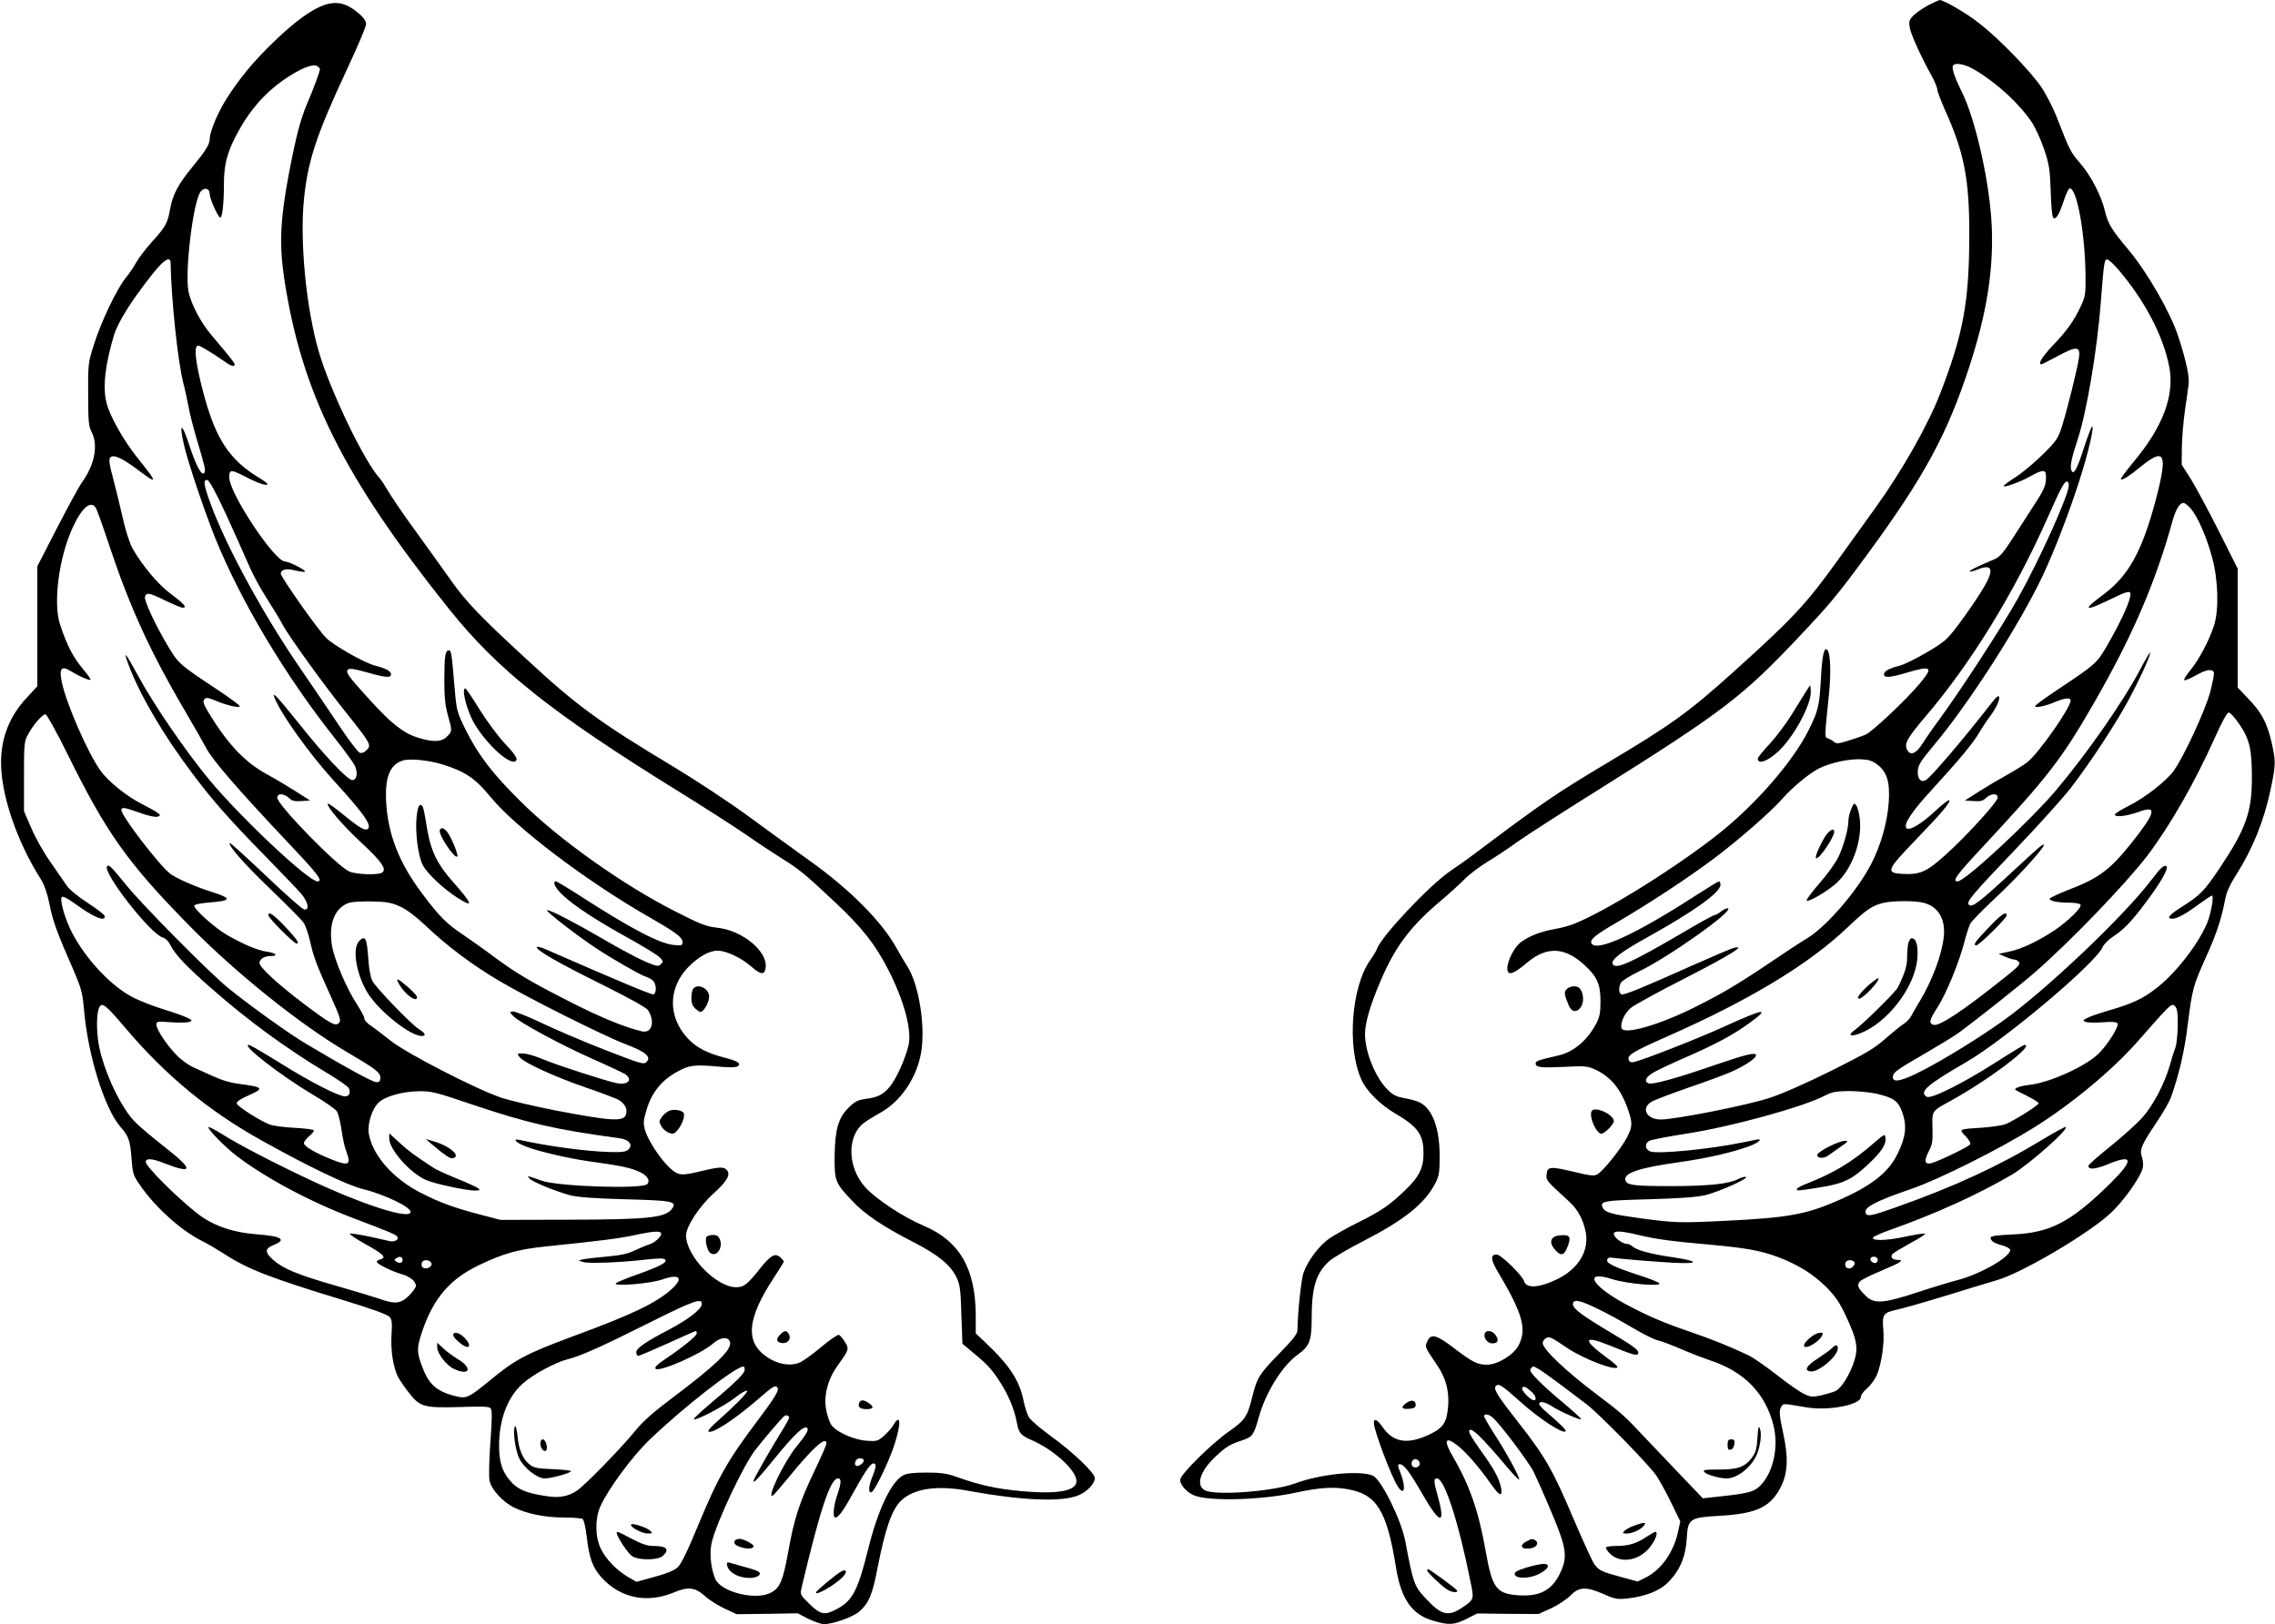 <?xml version="1.0" standalone="no"?>
<!DOCTYPE svg PUBLIC "-//W3C//DTD SVG 20010904//EN"
 "http://www.w3.org/TR/2001/REC-SVG-20010904/DTD/svg10.dtd">
<svg version="1.0" xmlns="http://www.w3.org/2000/svg"
 width="1280pt" height="914pt" viewBox="0 0 1280 914"
 preserveAspectRatio="xMidYMid meet">
<g transform="translate(0,914) scale(0.1,-0.1)"
fill="#000000" stroke="none">
<path d="M10850 9111 c-30 -16 -68 -42 -83 -57 -25 -25 -28 -34 -22 -69 6 -38
62 -162 125 -275 16 -30 30 -63 30 -74 0 -10 19 -59 41 -110 109 -240 139
-391 139 -697 0 -385 -32 -562 -163 -902 -70 -180 -216 -438 -364 -643 -32
-44 -129 -180 -217 -302 -174 -242 -251 -325 -586 -626 -250 -225 -347 -295
-710 -511 -286 -171 -365 -225 -724 -495 -47 -36 -119 -87 -159 -114 -115 -79
-379 -359 -408 -432 -4 -13 -22 -42 -38 -65 -107 -148 -134 -489 -52 -673 29
-66 105 -142 194 -194 121 -71 155 -116 156 -213 2 -89 -22 -139 -101 -215
-90 -87 -134 -117 -268 -184 -58 -29 -129 -68 -158 -88 -57 -38 -123 -124
-148 -195 -13 -36 -33 -226 -34 -321 0 -22 -22 -51 -105 -136 -110 -113 -123
-134 -149 -240 -29 -115 -40 -131 -136 -199 -99 -70 -270 -240 -270 -269 0
-28 34 -67 75 -86 76 -36 378 -29 575 14 131 28 210 34 289 20 167 -28 224
-119 276 -445 28 -172 89 -261 206 -295 90 -27 121 -25 191 10 l59 30 173 -2
172 -1 71 32 c39 18 88 51 109 72 48 50 88 51 187 8 62 -28 77 -30 130 -25
105 12 184 43 231 90 66 65 100 144 106 245 7 116 14 121 191 131 204 12 283
50 340 165 39 80 42 166 9 314 -18 82 -20 108 -11 128 13 27 5 27 145 3 123
-21 306 14 306 59 0 11 16 32 35 48 19 16 43 49 54 73 27 64 45 183 37 260 -7
82 0 93 74 109 30 6 156 42 280 80 124 38 251 77 283 86 137 38 512 258 640
376 73 66 173 208 183 257 4 17 1 45 -5 62 -14 41 -3 66 82 193 36 53 72 116
81 140 48 135 77 263 96 418 25 196 29 211 104 378 56 123 86 214 106 322 7
38 27 82 61 135 95 150 157 305 195 484 29 139 29 156 4 266 -26 109 -56 165
-131 243 l-59 62 0 334 0 335 -109 217 c-61 120 -132 252 -158 293 l-48 75 1
100 c1 55 9 150 18 210 9 61 18 124 20 142 6 42 -14 133 -58 269 -43 133 -175
363 -281 489 -95 113 -114 145 -131 214 -20 87 -79 202 -140 272 -54 63 -60
74 -125 242 -22 60 -64 142 -92 184 -59 89 -239 275 -351 362 -69 55 -202 132
-223 131 -5 -1 -33 -14 -63 -29z m264 -366 c125 -75 250 -191 319 -295 20 -30
50 -98 68 -150 28 -84 33 -111 37 -235 2 -77 8 -144 14 -150 14 -15 35 19 60
97 12 37 27 68 33 68 41 0 87 -255 89 -495 1 -99 -2 -116 -26 -167 -38 -82
-81 -143 -160 -224 -58 -62 -84 -104 -62 -104 3 0 45 21 93 47 106 57 127 55
118 -11 -9 -60 -64 -284 -94 -380 -23 -73 -30 -84 -106 -160 -45 -45 -115
-104 -155 -130 -41 -26 -72 -50 -69 -52 7 -8 99 26 153 57 62 35 84 37 85 7 3
-54 -6 -77 -60 -160 -31 -48 -87 -135 -124 -193 -55 -85 -75 -109 -105 -122
-93 -39 -144 -64 -139 -69 2 -3 23 3 46 12 87 35 93 -7 17 -127 -29 -47 -85
-128 -124 -180 -67 -89 -79 -100 -179 -159 -59 -35 -128 -69 -154 -76 -62 -16
-89 -31 -89 -49 0 -21 34 -19 130 10 138 41 150 32 71 -62 -73 -88 -268 -272
-304 -287 -18 -8 -61 -23 -97 -34 -53 -17 -68 -18 -80 -8 -8 7 -23 16 -34 20
-21 7 -21 -2 4 246 13 123 9 235 -9 253 -18 18 -29 -31 -36 -164 -8 -150 -15
-180 -68 -286 -86 -174 -293 -414 -502 -581 -235 -187 -619 -428 -811 -508
-28 -12 -82 -27 -120 -33 -74 -13 -137 -37 -185 -72 -51 -36 -99 -155 -69
-174 13 -8 46 10 100 56 112 95 213 91 325 -12 71 -65 90 -108 90 -204 0 -65
-5 -89 -24 -125 -50 -95 -128 -161 -214 -180 -109 -25 -127 -31 -127 -44 0
-23 26 -26 159 -20 113 6 131 5 172 -13 90 -40 149 -111 189 -228 26 -75 25
-95 -5 -154 -31 -61 -135 -192 -167 -209 -19 -11 -40 -9 -131 13 -134 32 -151
31 -155 -13 -4 -35 -5 -33 129 -156 45 -42 75 -96 90 -165 23 -109 -40 -213
-164 -272 -100 -47 -169 -51 -182 -9 -10 33 -130 150 -154 150 -37 0 -35 -28
10 -103 136 -230 160 -315 114 -407 -28 -54 -118 -110 -179 -110 -53 0 -83 15
-182 91 -103 79 -134 87 -154 39 -13 -32 -16 -26 58 -136 46 -68 66 -142 60
-223 -7 -94 -25 -124 -100 -161 -124 -60 -206 -50 -266 35 -33 47 -52 57 -52
27 0 -41 98 -302 135 -358 37 -57 47 -6 15 76 -17 42 -17 50 -5 50 24 0 55
-41 131 -173 96 -167 129 -171 84 -9 -24 86 -25 102 -5 102 42 0 122 -246 190
-588 19 -94 19 -94 -53 -142 -73 -48 -114 -38 -194 48 -72 76 -75 85 -122 332
-24 121 -136 347 -183 366 -74 31 -295 9 -439 -45 -121 -44 -443 -69 -504 -38
-53 27 -29 107 57 188 59 56 83 71 151 93 59 20 66 29 94 129 38 139 133 292
220 354 67 48 78 78 78 207 0 171 25 252 98 318 22 20 109 71 193 114 230 118
346 211 405 326 21 41 24 61 24 152 0 157 -40 265 -112 302 -16 8 -55 19 -86
24 -44 8 -64 17 -93 46 -70 68 -129 213 -129 316 0 61 31 167 89 301 80 188
166 303 333 444 51 43 112 99 138 125 25 26 84 71 132 100 48 29 123 79 166
111 44 31 245 161 448 288 708 444 821 530 1142 872 167 176 214 233 381 461
319 435 448 674 574 1061 93 287 132 524 124 765 -8 245 -90 618 -172 779 -35
70 -53 123 -48 139 9 23 68 13 127 -23z m801 -1118 c151 -176 256 -375 290
-551 31 -162 -36 -339 -202 -537 -41 -50 -73 -93 -70 -96 8 -7 47 18 107 67
140 115 158 81 91 -176 -78 -296 -154 -434 -298 -541 -119 -88 -107 -97 36
-28 113 55 125 56 115 13 -9 -45 -62 -156 -127 -268 -60 -104 -64 -107 -289
-257 -65 -43 -117 -82 -118 -87 0 -12 62 1 116 25 51 21 84 25 84 7 0 -41
-179 -296 -243 -347 -21 -16 -73 -49 -115 -72 -42 -23 -113 -65 -157 -93 l-80
-51 49 -3 c38 -3 53 1 70 17 28 27 66 28 66 3 0 -24 -174 -215 -295 -324 -106
-95 -142 -111 -240 -106 -97 5 -91 21 73 191 148 154 199 214 189 224 -4 3
-36 -22 -72 -55 -81 -77 -152 -119 -168 -103 -20 20 28 93 147 222 147 160
231 261 263 318 15 25 39 62 53 81 38 49 62 98 58 118 -3 12 -19 -2 -53 -47
-147 -189 -325 -398 -358 -420 -25 -17 -47 2 -47 41 0 40 12 60 90 153 200
239 483 680 613 955 66 141 144 342 205 531 50 154 86 309 73 309 -4 0 -24
-54 -46 -120 -38 -121 -59 -158 -71 -126 -8 22 1 69 36 174 51 155 109 500
130 772 17 221 20 240 35 240 8 0 35 -24 60 -53z m-275 -1218 c0 -54 -164
-418 -288 -639 -86 -155 -322 -517 -443 -682 -35 -47 -77 -108 -94 -135 -35
-56 -69 -68 -86 -30 -15 33 2 64 104 184 257 301 501 699 687 1118 75 169 94
205 110 205 6 0 10 -10 10 -21z m686 -131 c40 -47 89 -160 120 -274 35 -127
39 -297 11 -384 -29 -88 -84 -191 -132 -250 -25 -30 -41 -56 -35 -58 5 -2 34
10 64 27 58 33 93 39 102 17 3 -7 -7 -58 -21 -112 -28 -103 -149 -365 -205
-442 -42 -58 -161 -151 -253 -197 -44 -22 -79 -44 -78 -50 3 -16 70 -7 134 16
108 40 96 -4 -46 -182 -119 -147 -180 -192 -352 -258 -54 -21 -101 -43 -102
-48 -5 -13 45 -23 113 -23 29 0 56 -5 60 -11 9 -15 -69 -92 -146 -144 -95 -63
-185 -105 -254 -120 l-61 -13 37 -16 c21 -9 44 -16 51 -16 8 0 20 -6 26 -14
10 -12 -5 -28 -81 -88 -242 -193 -370 -277 -401 -265 -26 10 -21 28 24 98 48
74 120 249 150 363 11 44 27 92 34 107 8 15 69 78 136 140 162 151 337 351
260 297 -10 -7 -88 -78 -173 -157 -171 -158 -213 -190 -230 -173 -17 17 17 56
268 319 128 134 265 287 306 340 111 145 247 352 321 488 65 120 131 265 124
272 -2 2 -28 -42 -57 -97 -93 -177 -298 -471 -470 -675 -151 -178 -514 -515
-556 -515 -32 0 -7 35 134 186 378 406 452 502 637 824 212 369 342 670 439
1020 17 62 40 100 61 100 7 0 26 -15 41 -32z m273 -1213 c58 -85 71 -141 71
-301 0 -195 -33 -288 -185 -515 -83 -123 -105 -146 -207 -211 -72 -45 -91 -68
-57 -68 28 0 73 24 150 81 37 27 70 49 74 49 13 0 -5 -101 -27 -155 -52 -123
-182 -289 -293 -372 -72 -55 -129 -81 -255 -118 -52 -15 -108 -34 -125 -43
-28 -14 -28 -16 -10 -23 11 -4 54 -5 96 -2 52 4 78 2 83 -6 10 -16 -54 -118
-105 -169 -74 -73 -275 -164 -389 -177 -53 -6 -90 -19 -80 -28 3 -3 33 -19 68
-36 34 -17 62 -35 62 -40 0 -11 -134 -95 -183 -116 -19 -8 -79 -17 -134 -21
-133 -8 -133 -8 -94 -48 20 -21 30 -39 26 -46 -9 -14 -177 -95 -219 -106 -37
-9 -42 14 -14 67 20 38 23 57 21 130 -3 99 -6 95 102 154 216 119 475 315 416
315 -4 0 -79 -45 -166 -101 -187 -119 -362 -206 -385 -191 -44 27 2 67 223
195 217 126 730 558 767 647 7 16 34 43 60 60 56 36 104 85 182 190 81 107
130 192 118 204 -12 12 -32 -5 -88 -79 -155 -204 -600 -626 -837 -793 -129
-92 -322 -211 -442 -273 -118 -62 -173 -75 -173 -41 0 26 17 39 175 130 77 45
161 96 187 114 84 60 351 271 438 347 203 177 511 498 632 656 126 166 267
412 379 662 41 92 69 143 79 143 8 0 35 -29 59 -65z m-2036 -228 c54 -41 71
-98 64 -210 -8 -117 -46 -248 -102 -355 -81 -153 -251 -348 -357 -412 -32 -19
-122 -78 -200 -131 -187 -126 -276 -179 -428 -255 -201 -101 -401 -159 -416
-121 -10 28 16 86 53 116 20 16 156 91 304 166 252 129 348 189 276 171 -15
-3 -118 -47 -230 -97 -288 -129 -389 -170 -404 -165 -16 6 -17 40 -3 66 6 11
52 39 103 64 165 79 535 342 499 354 -7 2 -24 -6 -38 -17 -15 -12 -32 -21 -38
-21 -6 0 -92 -47 -191 -106 -284 -166 -370 -204 -382 -167 -8 24 52 69 202
152 259 144 405 249 405 292 0 11 -4 19 -8 19 -5 0 -67 -38 -138 -84 -330
-213 -549 -314 -579 -266 -13 21 19 48 142 119 181 106 396 247 548 361 135
101 325 267 384 336 56 64 152 143 206 170 68 33 167 54 237 51 43 -2 64 -9
91 -30z m262 -778 c82 -22 123 -94 111 -195 -12 -101 -64 -240 -135 -359 -17
-27 -38 -64 -47 -81 -9 -17 -30 -39 -46 -48 -16 -10 -61 -47 -101 -82 -61 -54
-108 -82 -302 -179 -141 -70 -276 -130 -350 -154 -125 -41 -528 -121 -611
-121 -79 0 -113 63 -53 99 18 11 111 46 208 80 97 33 208 74 246 91 73 33 135
74 135 91 0 19 -51 7 -230 -54 -216 -75 -352 -112 -374 -104 -28 11 -17 36 28
62 24 14 105 52 181 85 165 72 266 126 357 192 124 90 85 84 -147 -22 -143
-65 -434 -179 -499 -196 -19 -4 -27 -2 -32 11 -11 26 21 46 216 132 462 204
797 406 1015 614 106 101 139 123 202 138 54 13 181 13 228 0z m1428 -691 c-1
-51 -7 -106 -13 -123 -7 -16 -21 -61 -31 -98 -31 -108 -97 -233 -159 -300 -30
-33 -110 -105 -177 -159 -68 -54 -123 -103 -123 -109 0 -23 38 -20 112 10 141
58 145 24 11 -109 -222 -218 -337 -278 -550 -287 -89 -4 -123 -9 -123 -18 0
-19 20 -32 68 -44 23 -7 42 -18 42 -25 0 -41 -171 -138 -300 -171 -36 -9 -135
-39 -220 -67 -191 -63 -244 -67 -290 -23 -48 46 -55 64 -34 85 11 10 65 37
122 60 107 45 130 60 88 60 -29 0 -42 16 -28 33 6 7 52 34 102 62 51 27 87 51
81 53 -6 2 -57 -6 -114 -18 -102 -22 -185 -24 -179 -5 2 6 44 25 95 43 261 93
492 198 686 311 99 59 327 261 303 269 -5 1 -68 -33 -140 -77 -240 -145 -489
-260 -820 -377 -133 -47 -157 -52 -165 -30 -12 31 57 67 256 135 152 52 491
221 690 345 210 131 443 324 585 486 189 215 190 216 209 198 13 -14 16 -35
16 -110z m-1695 -383 c98 -23 123 -41 146 -108 26 -76 18 -138 -28 -231 -52
-107 -151 -183 -344 -266 -174 -75 -275 -93 -622 -110 -252 -13 -287 -12 -480
14 -159 22 -197 32 -211 57 -21 40 -1 43 259 50 173 5 268 12 316 23 75 18
248 95 229 103 -6 2 -25 -3 -41 -11 -55 -29 -164 -40 -372 -41 -213 0 -254 5
-264 30 -16 42 71 73 304 105 155 22 299 55 393 90 56 21 79 45 35 36 -13 -3
-45 -10 -73 -15 -175 -37 -478 -67 -520 -51 -30 12 -33 45 -5 60 11 6 104 24
207 40 258 40 656 150 780 214 40 21 62 25 136 26 48 0 118 -7 155 -15z
m-1343 -794 c103 -25 194 -37 411 -56 198 -18 281 -33 380 -70 110 -42 194
-94 267 -166 54 -54 76 -87 111 -161 63 -133 72 -183 50 -253 -23 -76 -73
-157 -106 -173 -16 -7 -53 -18 -83 -25 -49 -10 -59 -9 -97 10 -24 11 -92 59
-153 107 -60 47 -132 97 -160 110 -94 45 -200 88 -325 131 -156 53 -240 90
-366 157 -192 104 -238 192 -71 139 77 -25 275 -43 263 -23 -3 6 -50 25 -104
42 -149 49 -193 70 -190 89 2 9 10 15 18 14 71 -9 248 -23 350 -29 154 -8 154
8 0 31 -124 18 -203 40 -224 60 -8 8 -23 15 -34 15 -24 0 -72 37 -72 56 0 19
38 18 135 -5z m1350 -140 c0 -8 -4 -16 -10 -18 -16 -5 -38 14 -30 26 9 16 40
9 40 -8z m-130 -20 c0 -8 -8 -19 -17 -25 -22 -13 -44 5 -34 29 7 20 51 16 51
-4z m-1449 -255 c49 -23 139 -72 199 -108 61 -36 125 -68 143 -71 19 -4 80
-27 135 -51 56 -24 127 -51 157 -61 195 -63 317 -190 360 -374 29 -124 -8
-272 -84 -339 -34 -30 -71 -38 -253 -57 l-62 -7 -114 119 c-62 65 -158 166
-213 224 -113 121 -132 138 -269 241 -174 131 -305 255 -305 290 0 10 8 22 18
27 20 11 25 9 120 -55 95 -64 282 -134 282 -106 0 5 -28 29 -63 54 -135 100
-128 126 18 67 128 -52 153 -60 161 -48 10 17 -16 38 -145 115 -167 99 -221
139 -221 164 0 31 36 25 136 -24z m-333 -338 c12 -6 67 -45 122 -86 55 -42
124 -93 152 -115 66 -49 351 -340 392 -401 17 -25 55 -93 83 -151 l52 -107
-12 -55 c-25 -119 -96 -219 -187 -263 l-41 -20 -92 25 c-108 29 -124 36 -150
70 -11 13 -65 132 -121 263 -115 271 -157 344 -305 533 -123 157 -146 193
-129 210 15 15 34 3 133 -86 107 -97 243 -186 258 -170 7 6 -26 39 -111 112
-20 17 -37 36 -37 42 0 18 33 12 70 -12 44 -29 160 -80 166 -74 3 3 -46 47
-108 99 -108 90 -178 160 -178 177 0 8 11 21 17 21 3 0 14 -5 26 -12z m-35
-131 c23 -21 30 -47 12 -47 -19 0 -73 57 -66 69 8 13 20 8 54 -22z m-220 -144
c42 -36 203 -250 232 -308 16 -33 62 -136 101 -230 79 -187 88 -240 55 -320
-46 -109 -114 -150 -237 -143 -129 8 -152 37 -189 243 -40 229 -91 376 -184
535 -56 95 -46 121 25 65 47 -36 123 -124 186 -214 49 -70 68 -78 59 -25 -11
54 -38 105 -119 217 -51 72 -67 101 -59 109 14 14 75 -47 196 -190 43 -52 80
-91 83 -88 7 7 -74 157 -143 262 -30 47 -54 89 -54 94 0 16 26 12 48 -7z
m-410 -256 c4 -20 -25 -34 -40 -19 -15 15 -1 44 19 40 10 -2 19 -11 21 -21z"/>
<path d="M10159 5245 c-14 -22 -50 -80 -80 -129 -30 -48 -84 -121 -121 -161
-38 -40 -68 -78 -68 -83 0 -36 53 -18 115 39 89 82 190 271 183 342 l-3 32
-26 -40z"/>
<path d="M8815 3574 c-16 -17 -15 -29 11 -91 16 -40 47 -44 70 -8 17 27 14 76
-7 102 -15 18 -54 16 -74 -3z"/>
<path d="M8954 2885 c-13 -33 28 -125 56 -125 18 0 70 53 70 70 0 40 -113 89
-126 55z"/>
<path d="M8752 2183 c-30 -12 -33 -41 -6 -72 33 -40 52 -39 70 4 24 57 19 75
-18 74 -18 0 -39 -3 -46 -6z"/>
<path d="M8354 1636 c-9 -24 15 -56 41 -56 33 0 40 16 21 45 -18 27 -53 33
-62 11z"/>
<path d="M7913 1245 c-34 -24 -28 -37 15 -33 29 2 37 7 37 23 0 25 -24 30 -52
10z"/>
<path d="M8030 302 c0 -10 76 -83 110 -106 26 -17 64 -22 58 -7 -3 9 -155 121
-164 121 -2 0 -4 -4 -4 -8z"/>
<path d="M11188 3919 c-75 -78 -90 -99 -68 -99 15 0 170 153 170 168 0 27 -29
8 -102 -69z"/>
<path d="M10416 4588 c-9 -21 -16 -50 -16 -65 0 -49 -29 -151 -59 -211 -16
-31 -63 -97 -106 -145 -42 -49 -74 -91 -70 -95 10 -10 110 48 164 95 90 79
149 238 135 364 -4 32 -12 67 -20 76 -12 16 -14 15 -28 -19z"/>
<path d="M10266 4428 c-35 -60 -58 -118 -47 -118 21 0 101 119 101 150 0 25
-31 6 -54 -32z"/>
<path d="M10736 3829 c-3 -17 -6 -54 -6 -81 0 -44 -14 -89 -52 -165 -12 -25
-198 -208 -243 -240 -41 -29 -25 -40 29 -19 157 60 312 263 324 425 5 70 -7
111 -32 111 -7 0 -16 -14 -20 -31z"/>
<path d="M10517 3599 c-49 -43 -76 -79 -57 -79 23 0 120 103 108 115 -2 2 -25
-14 -51 -36z"/>
<path d="M10546 2710 c-122 -107 -224 -169 -378 -230 -32 -12 -58 -26 -58 -31
0 -11 -3 -12 111 6 146 22 196 44 288 131 80 75 105 115 99 154 -3 20 -8 17
-62 -30z"/>
<path d="M10293 2689 c-34 -17 -64 -37 -67 -45 -8 -22 33 -27 60 -7 14 10 46
33 72 51 41 28 44 32 22 32 -14 0 -53 -14 -87 -31z"/>
<path d="M10200 1624 c-28 -19 -50 -44 -50 -56 0 -27 80 15 100 53 9 15 7 19
-7 19 -10 0 -30 -7 -43 -16z"/>
<path d="M10308 1554 c-8 -9 -44 -35 -79 -58 -66 -42 -81 -69 -42 -74 44 -6
153 86 153 129 0 23 -10 24 -32 3z"/>
<path d="M9888 1048 c-4 -65 -10 -83 -33 -114 -39 -50 -78 -64 -186 -64 -77 0
-90 -2 -80 -14 13 -15 85 -36 126 -36 60 0 140 64 170 136 20 48 28 115 17
144 -7 20 -10 9 -14 -52z"/>
<path d="M9720 1009 c0 -24 4 -30 18 -27 10 2 18 14 20 31 3 22 -1 27 -17 27
-17 0 -21 -6 -21 -31z"/>
<path d="M9196 555 c-21 -7 -46 -21 -55 -29 -14 -15 -13 -16 12 -16 32 0 77
21 96 44 17 20 2 21 -53 1z"/>
<path d="M9260 489 c-54 -36 -99 -49 -167 -49 -28 0 -54 -4 -57 -8 -3 -5 8
-21 23 -36 61 -59 171 -38 230 45 29 39 41 80 24 78 -5 0 -28 -14 -53 -30z"/>
<path d="M8591 467 c-48 -24 -32 -50 23 -40 32 6 46 31 25 44 -18 11 -19 11
-48 -4z"/>
<path d="M8587 318 c-50 -16 -67 -25 -65 -37 5 -27 85 -26 138 2 54 28 66 57
23 56 -15 0 -59 -10 -96 -21z"/>
<path d="M1825 9112 c-72 -25 -162 -90 -277 -200 -120 -115 -200 -212 -273
-327 -51 -81 -95 -187 -95 -227 0 -30 -24 -68 -93 -152 -82 -99 -115 -160
-129 -238 -14 -82 -25 -103 -104 -190 -36 -40 -74 -91 -86 -112 -11 -22 -38
-62 -61 -90 -52 -66 -136 -242 -179 -376 -32 -103 -33 -108 -32 -280 0 -149 3
-180 19 -210 39 -75 18 -185 -54 -285 -16 -22 -79 -138 -140 -256 l-111 -216
0 -338 0 -337 -59 -64 c-96 -102 -145 -224 -145 -364 -1 -180 88 -444 222
-655 22 -35 37 -79 51 -145 18 -93 41 -157 137 -375 41 -96 48 -122 56 -210
21 -258 115 -562 206 -667 46 -52 54 -76 62 -175 6 -86 9 -97 46 -150 85 -125
231 -257 351 -317 29 -14 85 -47 124 -72 133 -87 258 -135 681 -264 151 -46
239 -78 250 -91 13 -15 15 -33 11 -98 -6 -89 9 -186 37 -241 11 -19 39 -61 64
-92 60 -76 84 -82 288 -76 124 4 160 3 169 -8 8 -10 8 -61 -2 -191 -7 -98 -9
-194 -5 -214 9 -50 75 -122 139 -153 71 -35 174 -56 282 -56 50 0 96 -4 103
-8 7 -5 17 -47 23 -98 14 -123 33 -175 84 -232 105 -116 257 -147 408 -83 77
33 119 28 171 -19 23 -22 74 -54 112 -72 l69 -32 171 2 172 3 60 -31 c33 -16
72 -30 87 -30 52 0 165 40 201 72 52 46 73 96 100 237 44 228 82 338 136 388
72 67 202 86 378 53 303 -55 523 -64 618 -25 48 20 92 66 92 97 0 29 -125 148
-250 238 -56 41 -110 87 -120 103 -10 16 -23 56 -30 89 -23 119 -78 203 -222
339 l-48 45 0 100 c-1 265 -91 421 -295 507 -112 47 -269 151 -327 216 -101
112 -104 289 -7 362 19 14 58 38 87 54 116 63 205 190 233 333 28 147 -9 388
-76 494 -19 29 -45 73 -58 98 -81 149 -262 332 -487 493 -91 65 -250 181 -354
257 -104 76 -289 198 -410 271 -423 254 -549 346 -831 607 -259 238 -344 327
-425 442 -41 58 -132 185 -203 283 -71 97 -140 199 -154 225 -15 26 -36 58
-48 72 -88 97 -278 494 -341 710 -71 242 -108 623 -84 856 22 221 70 364 241
731 60 128 109 244 109 257 0 15 -13 36 -35 55 -72 63 -127 77 -200 53z m-25
-361 c0 -13 -36 -111 -69 -187 -41 -96 -64 -184 -107 -409 -47 -249 -53 -389
-26 -575 97 -648 332 -1121 929 -1868 275 -344 583 -588 1293 -1027 140 -87
311 -196 380 -244 69 -48 160 -108 202 -134 95 -59 128 -86 297 -245 153 -144
226 -237 298 -378 92 -179 135 -345 114 -430 -21 -82 -70 -189 -106 -231 -38
-45 -66 -58 -140 -68 -40 -6 -57 -15 -91 -49 -58 -57 -77 -126 -78 -276 -1
-135 3 -147 96 -245 71 -77 175 -147 347 -235 140 -72 208 -128 242 -197 20
-42 24 -68 28 -211 l6 -164 30 -25 c105 -86 128 -110 173 -177 53 -80 87 -159
103 -240 11 -62 21 -73 87 -102 114 -50 231 -153 247 -216 17 -66 -90 -90
-313 -69 -131 12 -229 33 -352 77 -62 22 -93 27 -175 27 -67 0 -110 -4 -130
-14 -68 -32 -145 -192 -201 -419 -57 -229 -87 -287 -172 -333 -72 -39 -93 -36
-157 26 -53 52 -54 53 -45 92 104 440 162 615 205 615 20 0 19 -26 -5 -95 -21
-62 -26 -125 -10 -125 18 0 46 39 109 154 71 128 98 163 114 147 7 -7 3 -26
-11 -62 -25 -58 -29 -103 -9 -97 18 6 99 173 130 270 38 117 35 178 -6 109 -9
-16 -33 -43 -53 -61 -35 -30 -41 -32 -98 -28 -71 5 -170 49 -198 88 -10 14
-23 51 -29 83 -16 78 7 171 59 245 71 100 70 98 46 140 -12 20 -28 38 -35 40
-8 1 -54 -31 -103 -72 -49 -42 -105 -81 -124 -87 -51 -17 -115 -6 -170 30
-132 84 -122 217 33 452 30 46 55 86 55 89 0 4 -9 15 -19 24 -29 26 -54 13
-110 -57 -76 -96 -96 -112 -142 -111 -112 3 -279 177 -279 292 0 49 75 164
154 235 77 70 98 106 76 132 -16 20 -42 19 -142 -5 -115 -28 -131 -26 -178 16
-53 48 -126 159 -141 215 -11 40 -9 54 10 117 28 94 84 163 170 210 70 39 97
42 241 29 54 -5 90 -4 100 2 23 16 1 30 -77 50 -96 25 -157 57 -205 109 -111
121 -109 283 5 400 57 58 117 92 164 92 50 0 133 -40 191 -90 54 -48 76 -48
80 -2 9 90 -132 206 -271 221 -65 7 -94 19 -238 92 -297 151 -656 406 -870
619 -157 155 -240 263 -310 405 -47 96 -50 105 -60 220 -18 214 -20 225 -34
225 -20 0 -25 -34 -25 -170 0 -95 5 -142 20 -195 25 -88 25 -91 -5 -120 -30
-31 -79 -33 -164 -6 -81 25 -151 80 -273 215 -120 132 -135 153 -120 168 8 8
37 4 104 -15 107 -31 138 -33 138 -12 0 18 -27 33 -89 49 -62 16 -238 116
-278 158 -51 53 -253 341 -253 359 0 25 31 32 84 18 26 -6 49 -9 52 -6 8 7
-90 57 -112 57 -59 0 -314 384 -314 473 0 48 8 47 107 -4 93 -48 149 -51 69
-3 -177 105 -256 226 -326 500 -33 127 -46 214 -36 239 5 15 12 14 54 -11 26
-15 68 -42 93 -60 47 -34 69 -42 69 -25 0 9 -24 40 -131 166 -60 71 -112 170
-128 242 -23 109 26 512 68 565 22 26 51 18 51 -14 0 -26 43 -122 58 -132 12
-7 22 75 22 190 0 101 16 167 62 259 73 143 159 245 275 326 90 62 160 91 186
78 9 -5 17 -13 17 -18z m-840 -1093 c3 -196 40 -548 70 -668 11 -41 24 -104
31 -140 6 -35 26 -114 44 -175 49 -164 53 -181 45 -195 -14 -23 -47 38 -86
158 -41 126 -58 126 -29 -1 22 -98 114 -370 176 -525 146 -360 396 -778 678
-1133 50 -63 98 -129 107 -147 19 -40 12 -82 -14 -82 -26 0 -158 139 -294 311
-64 80 -124 152 -134 160 -16 13 -17 12 -10 -6 33 -88 194 -314 331 -465 167
-183 217 -252 196 -273 -15 -15 -43 0 -139 78 -45 37 -85 66 -87 63 -12 -12
82 -122 189 -221 115 -107 144 -150 115 -168 -24 -15 -148 -10 -185 7 -72 34
-404 375 -404 415 0 26 37 25 66 -2 17 -16 32 -20 70 -17 l49 3 -80 51 c-44
28 -116 71 -160 95 -125 67 -221 168 -330 346 -30 50 -35 66 -26 77 10 12 20
11 69 -9 66 -27 132 -41 131 -29 0 5 -53 44 -117 87 -221 146 -227 152 -281
241 -74 122 -143 269 -135 289 9 24 23 22 115 -23 46 -22 89 -40 96 -40 28 0
10 21 -61 74 -74 54 -161 157 -219 257 -15 26 -38 94 -53 160 -14 63 -39 165
-55 227 -24 88 -28 116 -19 127 17 20 65 -1 157 -70 111 -84 112 -75 3 60 -83
103 -159 237 -180 315 -23 87 -10 212 41 383 22 73 98 195 217 345 67 84 102
104 102 60z m312 -1413 c48 -105 104 -230 125 -279 20 -49 67 -136 103 -192
36 -56 77 -124 91 -151 39 -71 231 -337 360 -498 135 -169 140 -179 112 -206
-13 -14 -27 -19 -39 -15 -11 4 -63 73 -117 154 -54 81 -148 219 -208 307 -212
306 -422 691 -513 937 -40 109 -45 141 -19 136 11 -2 47 -68 105 -193z m-731
33 c7 -13 43 -114 80 -226 113 -337 228 -586 417 -908 55 -93 108 -187 120
-210 36 -70 175 -231 475 -549 158 -167 186 -205 153 -205 -50 0 -429 356
-607 570 -132 159 -313 423 -398 580 -76 140 -91 157 -57 67 63 -168 196 -395
360 -612 109 -146 208 -258 391 -445 99 -102 198 -204 218 -228 41 -47 51 -96
18 -90 -11 2 -108 88 -216 191 -109 103 -200 186 -202 183 -12 -12 80 -117
230 -261 89 -86 172 -169 184 -186 12 -17 29 -66 38 -108 20 -89 36 -131 117
-310 53 -118 58 -135 45 -148 -20 -20 -46 -6 -195 106 -148 112 -252 207 -252
232 0 22 28 39 64 39 44 0 29 17 -21 24 -52 7 -135 42 -227 95 -66 38 -189
148 -183 165 2 6 39 14 84 17 127 10 130 23 14 60 -87 27 -197 75 -232 101
-62 46 -285 337 -276 362 5 15 18 12 109 -20 45 -16 84 -24 95 -20 17 7 17 8
-2 23 -11 8 -50 30 -86 48 -87 44 -191 128 -235 190 -72 102 -190 373 -216
495 -16 77 -4 95 45 66 46 -27 78 -43 106 -51 19 -6 13 5 -33 61 -56 68 -88
129 -128 249 -40 121 -7 377 71 546 53 116 105 158 132 107z m-162 -1380 c220
-447 341 -617 695 -976 256 -260 612 -545 869 -697 175 -103 197 -120 197
-151 0 -18 -5 -24 -23 -24 -20 0 -172 83 -395 216 -94 55 -330 225 -442 317
-112 93 -474 459 -568 574 -84 104 -99 119 -109 109 -31 -31 245 -385 313
-402 15 -4 32 -21 43 -43 28 -55 91 -121 228 -241 210 -185 428 -344 656 -480
60 -36 113 -73 119 -83 13 -25 3 -47 -20 -47 -37 0 -199 83 -363 186 -92 57
-172 104 -180 104 -42 0 175 -169 359 -279 68 -40 130 -83 137 -95 8 -12 20
-58 26 -101 6 -44 17 -98 26 -120 30 -82 18 -89 -81 -50 -93 37 -156 74 -156
92 0 8 14 26 30 40 17 13 28 28 25 32 -2 5 -51 11 -107 14 -57 3 -119 11 -138
18 -52 18 -184 102 -188 119 -2 10 20 25 63 44 94 41 88 48 -47 66 -50 6 -101
21 -150 44 -40 18 -90 41 -111 50 -20 9 -57 34 -82 57 -54 50 -125 153 -125
182 0 19 4 20 83 14 45 -3 91 -2 102 2 18 7 18 9 -10 23 -17 9 -77 30 -135 48
-58 18 -136 48 -175 69 -120 62 -261 212 -339 361 -40 76 -72 188 -58 202 6 6
33 -8 73 -37 102 -75 169 -104 169 -72 0 8 -43 41 -95 75 -57 37 -104 75 -120
99 -15 21 -56 81 -92 133 -37 52 -85 138 -107 190 l-41 95 0 195 c0 183 1 198
23 237 28 53 80 113 98 113 7 0 61 -97 123 -222z m2111 -60 c128 -40 184 -78
271 -184 140 -171 537 -472 893 -676 150 -86 186 -113 186 -140 0 -19 -5 -20
-49 -16 -81 8 -245 94 -525 275 -71 46 -133 83 -138 83 -22 0 -4 -38 37 -76
62 -60 194 -146 370 -243 83 -46 161 -94 175 -107 22 -22 23 -25 8 -40 -14
-14 -21 -13 -84 13 -38 16 -134 67 -214 113 -192 112 -328 182 -342 178 -11
-4 160 -137 277 -215 88 -58 246 -149 275 -158 14 -4 33 -14 43 -23 20 -18 23
-70 4 -78 -10 -4 -202 77 -614 257 -24 10 -43 14 -43 8 0 -18 122 -88 366
-209 155 -77 250 -130 260 -145 41 -63 22 -132 -34 -119 -92 21 -229 77 -391
159 -236 120 -313 166 -437 257 -54 41 -135 98 -179 128 -94 63 -131 100 -231
233 -127 169 -190 328 -201 508 -9 143 20 216 93 239 40 13 145 2 224 -22z
m-238 -800 c37 -17 90 -57 149 -113 112 -107 256 -215 403 -302 158 -95 592
-312 715 -359 114 -43 148 -72 118 -101 -14 -15 -34 -9 -229 67 -117 45 -278
114 -358 152 -79 38 -154 67 -165 66 -19 -3 -19 -4 5 -28 36 -36 268 -161 448
-241 84 -37 164 -75 178 -83 48 -32 17 -65 -49 -51 -65 14 -324 98 -402 130
-74 30 -108 39 -144 36 -11 -1 -10 -6 5 -23 28 -31 199 -109 364 -166 80 -27
161 -58 182 -67 40 -20 60 -52 51 -84 -11 -45 -77 -41 -393 19 -118 23 -255
55 -305 71 -142 47 -542 253 -628 323 -40 32 -89 69 -109 83 -21 13 -38 31
-38 41 0 9 -18 43 -39 76 -58 86 -129 252 -143 333 -21 125 16 217 98 243 16
5 74 8 129 7 84 -2 109 -7 157 -29z m-1545 -685 c227 -267 467 -465 763 -630
263 -147 482 -252 570 -274 122 -30 270 -101 270 -129 0 -46 -264 38 -570 182
-204 96 -407 202 -488 254 -40 25 -75 44 -79 41 -8 -9 94 -113 157 -161 165
-126 418 -261 665 -354 205 -78 232 -89 241 -103 9 -15 -16 -29 -41 -24 -11 2
-64 14 -117 26 -53 11 -102 19 -109 17 -7 -2 32 -29 86 -59 102 -56 122 -76
86 -86 -12 -3 -21 -9 -21 -14 0 -12 86 -54 138 -69 47 -12 82 -41 82 -66 0 -9
-17 -34 -39 -55 -46 -46 -77 -50 -167 -18 -32 11 -144 45 -249 75 -209 60
-292 94 -348 144 -48 42 -48 64 3 84 74 29 45 49 -87 59 -148 11 -261 51 -353
126 -119 96 -280 258 -280 282 0 22 35 20 98 -5 173 -67 174 -40 5 92 -71 55
-146 119 -169 144 -88 95 -187 321 -203 460 -10 87 -5 164 11 185 16 21 39 1
145 -124z m1947 -428 c316 -106 466 -141 828 -190 57 -7 81 -36 54 -64 -14
-13 -35 -16 -109 -14 -131 4 -340 32 -504 68 -40 9 -24 -12 25 -33 66 -28 243
-70 370 -88 167 -23 223 -34 274 -56 49 -21 69 -51 49 -72 -30 -29 -504 -13
-595 20 -22 8 -50 18 -61 21 -18 5 -18 4 -5 -10 18 -19 143 -70 226 -93 43
-11 129 -18 311 -23 264 -7 290 -12 267 -49 -34 -54 -123 -65 -579 -66 l-390
-1 -110 29 c-147 38 -232 69 -339 124 -156 80 -270 211 -291 332 -9 53 18 140
55 175 38 36 136 63 229 64 67 1 96 -6 295 -74z m1066 -728 c0 -19 -40 -53
-70 -61 -14 -4 -48 -19 -77 -32 -38 -19 -78 -28 -155 -35 -57 -5 -116 -12
-133 -15 l-30 -7 25 -9 c28 -10 217 -3 358 14 65 7 96 8 104 0 15 -15 -23 -36
-153 -83 -63 -22 -118 -45 -124 -51 -18 -19 193 -2 259 21 103 36 126 9 49
-59 -85 -74 -220 -139 -538 -256 -277 -103 -335 -133 -483 -256 -119 -97 -127
-101 -197 -83 -105 28 -146 68 -185 178 -26 74 -25 96 9 195 63 179 154 284
313 361 142 68 220 90 383 107 295 30 413 45 495 63 106 23 150 26 150 8z
m-1455 -147 c0 -18 -16 -22 -35 -10 -13 9 -13 11 0 20 19 12 35 8 35 -10z
m163 -22 c4 -19 -35 -35 -50 -20 -6 6 -8 18 -4 27 8 21 50 16 54 -7z m1520
-230 c-4 -28 -80 -86 -183 -140 -129 -67 -185 -105 -185 -128 0 -11 5 -20 11
-20 7 0 81 32 166 70 85 39 156 70 159 70 2 0 4 -6 4 -14 0 -14 -77 -77 -178
-145 -45 -30 -61 -46 -53 -54 20 -20 257 83 325 144 41 36 89 38 94 3 6 -43
-86 -131 -323 -309 -108 -81 -167 -133 -210 -186 -82 -101 -291 -315 -332
-340 -51 -32 -100 -40 -173 -28 -110 17 -156 36 -198 84 -47 53 -64 108 -64
200 0 147 48 272 131 347 59 53 185 121 256 139 70 17 193 72 468 210 244 122
291 138 285 97z m242 -367 c0 -20 -54 -73 -198 -194 -52 -44 -91 -81 -88 -84
10 -10 170 74 230 120 32 26 63 44 69 40 9 -6 -66 -82 -179 -182 -27 -24 -44
-45 -37 -48 26 -10 146 69 276 181 88 77 101 84 112 66 9 -14 -16 -56 -103
-172 -179 -237 -230 -327 -347 -609 -59 -143 -93 -212 -113 -230 -19 -17 -63
-35 -130 -53 l-101 -28 -47 27 c-65 38 -125 101 -154 160 -32 67 -33 169 -2
238 44 98 180 282 276 374 195 187 483 411 529 413 4 0 7 -8 7 -19z m250 -270
c0 -4 -23 -46 -52 -92 -69 -113 -148 -252 -148 -262 0 -16 21 6 124 132 105
129 157 178 176 166 14 -8 -2 -36 -62 -110 -68 -84 -169 -295 -129 -271 6 4
46 51 90 104 133 164 211 234 211 189 0 -8 -31 -79 -69 -158 -84 -176 -113
-266 -146 -451 -29 -162 -46 -203 -96 -230 -84 -47 -283 2 -315 77 -26 64 -34
151 -18 211 31 119 174 421 241 511 48 62 153 186 167 195 11 7 26 1 26 -11z
m420 -240 c0 -12 -23 -31 -37 -31 -16 0 -17 22 -2 37 11 11 39 7 39 -6z"/>
<path d="M2610 5247 c0 -37 29 -128 56 -174 76 -131 221 -257 240 -209 4 11
-16 40 -63 89 -38 40 -102 126 -142 190 -40 65 -77 120 -82 123 -5 3 -9 -6 -9
-19z"/>
<path d="M3902 3578 c-7 -7 -12 -31 -12 -53 0 -40 11 -58 47 -79 17 -9 53 50
53 86 0 43 -59 75 -88 46z"/>
<path d="M3771 2891 c-13 -3 -34 -19 -45 -34 -19 -26 -19 -30 -5 -55 8 -15 27
-31 43 -37 25 -9 31 -6 52 20 26 33 41 83 28 95 -15 13 -48 18 -73 11z"/>
<path d="M3975 2179 c-10 -16 3 -75 20 -89 34 -28 74 25 56 73 -8 21 -17 27
-40 27 -16 0 -33 -5 -36 -11z"/>
<path d="M4389 1629 c-25 -25 -21 -43 11 -47 31 -5 53 23 39 49 -13 24 -24 24
-50 -2z"/>
<path d="M4834 1245 c-9 -23 5 -35 42 -35 39 0 44 12 12 34 -28 20 -47 20 -54
1z"/>
<path d="M4734 297 c-30 -16 -143 -110 -143 -119 -2 -21 115 48 153 90 24 27
18 44 -10 29z"/>
<path d="M1510 3989 c0 -15 144 -159 159 -159 19 0 -2 29 -72 103 -62 64 -87
80 -87 56z"/>
<path d="M2344 4543 c-9 -84 8 -219 34 -270 25 -48 111 -130 192 -183 98 -63
92 -41 -24 90 -84 95 -121 170 -141 285 -22 134 -25 145 -40 145 -9 0 -16 -21
-21 -67z"/>
<path d="M2475 4470 c-13 -21 82 -165 98 -150 8 8 -38 118 -59 141 -19 21 -30
24 -39 9z"/>
<path d="M2016 3838 c-35 -49 -7 -191 55 -290 65 -101 237 -238 302 -238 27 0
20 16 -17 39 -44 28 -240 231 -261 271 -9 17 -18 64 -21 103 -8 109 -13 137
-29 137 -8 0 -21 -10 -29 -22z"/>
<path d="M2247 3599 c28 -48 83 -93 97 -79 8 9 -3 24 -44 61 -64 56 -78 62
-53 18z"/>
<path d="M2190 2733 c0 -61 115 -192 205 -233 46 -21 227 -60 277 -60 30 1 32
2 15 15 -11 7 -65 32 -120 54 -56 23 -114 49 -128 59 -110 72 -141 95 -191
141 l-58 53 0 -29z"/>
<path d="M2422 2707 c83 -70 110 -88 125 -85 50 10 -13 67 -104 94 l-48 14 27
-23z"/>
<path d="M2550 1626 c0 -16 60 -66 78 -66 20 0 13 23 -15 52 -29 30 -63 37
-63 14z"/>
<path d="M2460 1558 c0 -35 51 -101 93 -121 88 -42 109 2 25 53 -29 18 -68 46
-85 63 l-33 31 0 -26z"/>
<path d="M2897 1112 c-13 -20 2 -132 24 -178 25 -54 101 -114 144 -114 34 0
135 27 148 40 5 4 -39 9 -97 12 -86 3 -110 7 -133 24 -40 29 -64 83 -71 162
-5 41 -10 62 -15 54z"/>
<path d="M3040 1016 c0 -27 24 -53 34 -37 10 16 -5 61 -20 61 -8 0 -14 -10
-14 -24z"/>
<path d="M3550 559 c0 -16 63 -49 95 -49 26 0 28 2 14 15 -20 20 -109 48 -109
34z"/>
<path d="M3470 513 c0 -20 63 -115 86 -130 38 -25 145 -24 173 1 41 37 22 56
-54 56 -32 0 -65 11 -120 40 -81 43 -85 44 -85 33z"/>
<path d="M4135 470 c-10 -16 3 -29 41 -39 34 -10 64 -6 64 8 0 11 -57 41 -78
41 -12 0 -24 -4 -27 -10z"/>
<path d="M4090 340 c0 -43 59 -80 128 -80 47 0 74 23 45 38 -10 5 -45 17 -78
25 -33 9 -68 19 -77 22 -11 4 -18 3 -18 -5z"/>
</g>
</svg>
